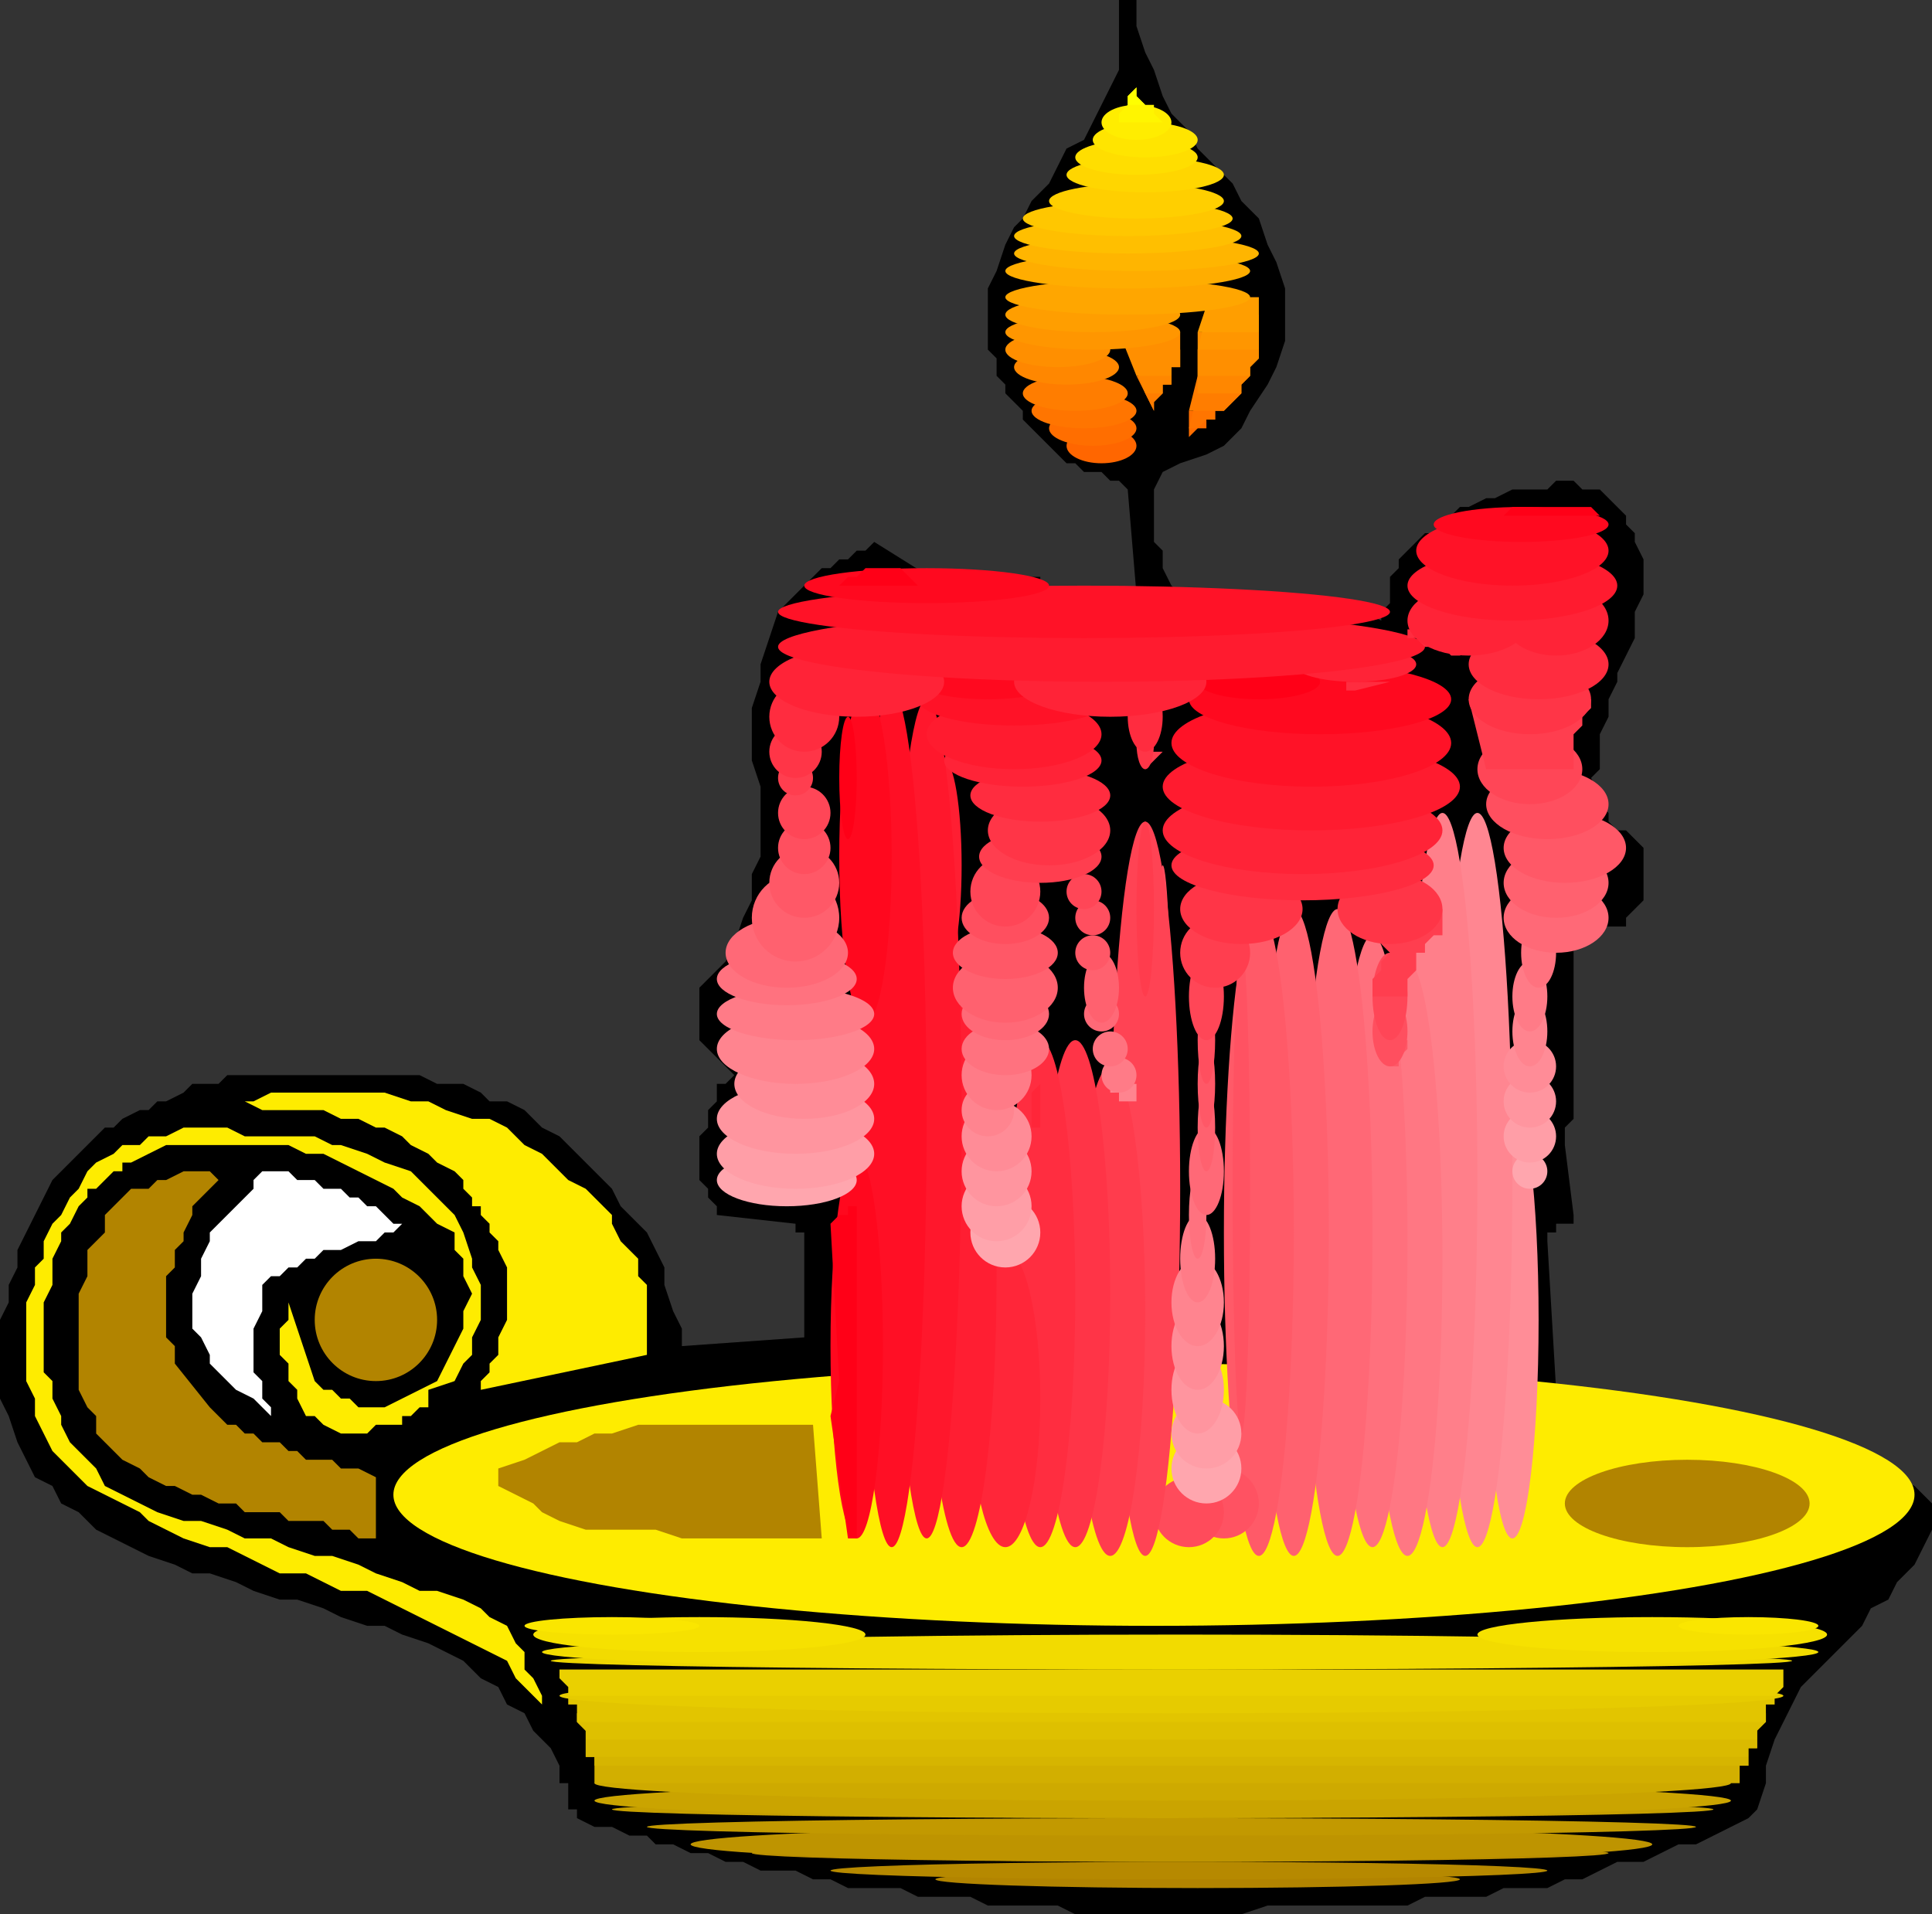 <?xml version="1.0" encoding="UTF-8" standalone="no"?>
<svg
    xmlns:rdf="http://www.w3.org/1999/02/22-rdf-syntax-ns#"
    xmlns="http://www.w3.org/2000/svg"
    xmlns:cc="http://web.resource.org/cc/"
    xmlns:dc="http://purl.org/dc/elements/1.1/"
    xmlns:svg="http://www.w3.org/2000/svg"
    xmlns:inkscape="http://www.inkscape.org/namespaces/inkscape"
    xmlns:sodipodi="http://sodipodi.sourceforge.net/DTD/sodipodi-0.dtd"
    xmlns:ns1="http://sozi.baierouge.fr"
    xmlns:xlink="http://www.w3.org/1999/xlink"
    viewBox="0 0 221 219"
  >
  <rect x="0" y="0" width="221" height="219" fill="#333333" stroke="none"/>
  <path
      d="m129 219h2 2 3 2 2 2l3-1h2 2 3 2 2 2 3l2-1h2 3 2l2-1h2 3l2-1h2l2-1 2-1h3l2-1 2-1h2l2-1 2-1 2-1 1-1 1-3v-2l1-3 1-2 1-2 1-2 2-2 1-1 2-2 2-2 1-2 2-1 1-2 2-2 1-2 1-2v-1-1-1l-2-2-2-1-3-2-2-1-3-1-2-1-3-1h-3l-3-1h-3l-3-1h-3-2l-3-1h-3l-3-1-1-17v-1h1v-1h1 1v-1l-1-8v-2l1-1v-1-2-2-1-2-1-2-1-2-2-1-2-1-2h1 1 1 1 1 1v-1l1-1 1-1v-1-2-1-1-1l-1-1-1-1h-1l-1-1v-1l-1-1v-1l-1-2 1-1v-2-2l1-2v-2l1-2v-1l1-2 1-2v-2-1l1-2v-2-2l-1-2v-1l-1-1v-1l-1-1-1-1-1-1h-1-1l-1-1h-2l-1 1h-2-1-1l-2 1h-1l-2 1h-1l-1 1-1 1-1 1h-1l-1 1-1 1-1 1v1l-1 1v1 1 1l-1 1v1l-2-1h-1l-1-1h-2-1-2l-1-1h-1-2-1-2-1-2-1-2-1l-1-1-1-2v-2l-1-1v-2-2-2l1-2 2-1 3-1 2-1 2-2 1-2 2-3 1-2 1-3v-3-3l-1-3-1-2-1-3-2-2-1-2-2-2-2-2-1-2-2-2-1-2-1-3-1-2-1-3v-3h-1-1v3 2 3l-1 2-1 2-1 2-1 2-2 1-1 2-1 2-2 2-1 2-1 1-1 2-1 3-1 2v1 2 1 2 1l1 1v2l1 1v1l1 1 1 1v1l1 1 1 1 1 1 1 1 1 1h1l1 1h1 1l1 1h1l1 1 1 12h-1v1h-1l-1 1h-1l-1-1h-1-1l-1-1h-1-1v-1h-1v-1h-1-1l-9 1-8-5-1 1h-1l-1 1h-1l-1 1h-1l-1 1-1 1-1 1-1 1-1 1-1 3-1 3v2l-1 3v3 3l1 3v2 3 3l-1 2v3l-1 2-1 3-1 2-2 2-1 1v1 2 1 1 1l1 1 1 1 1 1 1 1-1 1h-1v1 1l-1 1v1 1l-1 1v1 1 2 1l1 1v1l1 1v1l9 1v1h1v12l-14 1v-2l-1-2-1-3v-2l-1-2-1-2-2-2-1-1-1-2-2-2-1-1-2-2-1-1-2-1-2-2-2-1h-2l-1-1-2-1h-2-1l-2-1h-2-1-2-2-2-1-2-2-1-2-1-2-2l-1 1h-1-2l-1 1-2 1h-1l-1 1h-1l-2 1-1 1h-1l-1 1-1 1-1 1-2 2-1 1-1 2-1 2-1 2-1 2v2l-1 2v2l-1 2v2 3 2 2l1 2 1 3 1 2 1 2 2 1 1 2 2 1 2 2 2 1 2 1 2 1 3 1 2 1h2l3 1 2 1 3 1h2l3 1 2 1 3 1h2l2 1 3 1 2 1 2 1 2 2 2 1 1 2 2 1 1 2 2 2 1 2v1 1h1v1 1 1h1v1l2 1h2l2 1h2l1 1h2l2 1h2l2 1h2l2 1h2 2l2 1h2l2 1h2 2 2l2 1h2 2 2l2 1h2 2 2 2l2 1h2 2 2z"
  />
  <ellipse
      style="fill:#b28400"
      cx="137"
      rx="30"
      cy="215"
      ry="1"
  />
  <ellipse
      style="fill:#b68900"
      cx="136"
      rx="41"
      cy="214"
      ry="1"
  />
  <ellipse
      style="fill:#ba8e00"
      cx="135"
      rx="49"
      cy="212"
      ry="1"
  />
  <ellipse
      style="fill:#be9400"
      cx="134"
      rx="55"
      cy="211"
      ry="2"
  />
  <ellipse
      style="fill:#c29900"
      cx="134"
      rx="60"
      cy="209"
      ry="1"
  />
  <ellipse
      style="fill:#c69f00"
      cx="133"
      rx="63"
      cy="207"
      ry="1"
  />
  <ellipse
      style="fill:#caa400"
      cx="133"
      rx="65"
      cy="206"
      ry="2"
  />
  <ellipse
      style="fill:#ceaa00"
      cx="133"
      rx="65"
      cy="204"
      ry="2"
  />
  <path
      style="fill:#d2af00"
      d="m200 201v1h-1v1 1h-1-130v-1-1-1h-1 133z"
  />
  <path
      style="fill:#d6b500"
      d="m201 199v1h-1v1 1h-1-131v-1h-1v-1-1h134z"
  />
  <path
      style="fill:#daba00"
      d="m201 197v1 1 1h-1v1h-133v-1-1-1l-1-1h135z"
  />
  <path
      style="fill:#dec000"
      d="m202 196v1l-1 1v1h-134v-1l-1-1v-1h136z"
  />
  <path
      style="fill:#e2c500"
      d="m203 194v1h-1v1 1h-1-135v-1-1h-1v-1h138z"
  />
  <ellipse
      style="fill:#e6cb00"
      cx="134"
      rx="70"
      cy="194"
      ry="2"
  />
  <path
      style="fill:#ead000"
      d="m205 191h-1v1 1l-1 1h-138v-1l-1-1v-1h141z"
  />
  <ellipse
      style="fill:#eed600"
      cx="134"
      rx="71"
      cy="190"
      ry="1"
  />
  <ellipse
      style="fill:#f2db00"
      cx="135"
      rx="73"
      cy="189"
      ry="2"
  />
  <ellipse
      style="fill:#f6e100"
      cx="189"
      rx="20"
      cy="187"
      ry="2"
  />
  <ellipse
      style="fill:#f6e100"
      cx="80"
      rx="19"
      cy="187"
      ry="2"
  />
  <ellipse
      style="fill:#fae600"
      cx="200"
      rx="8"
      cy="186"
      ry="1"
  />
  <ellipse
      style="fill:#fae600"
      cx="70"
      rx="10"
      cy="186"
      ry="1"
  />
  <path
      style="fill:#feec00"
      d="m209 185h-1-1-1 3z"
  />
  <path
      style="fill:#feec00"
      d="m66 185h-1-1-1-1-1-1 1 5z"
  />
  <path
      style="fill:#feec00"
      d="m62 195v-1l-1-2-1-1v-2l-1-1-1-2-2-1-1-1-2-1-3-1h-2l-2-1-3-1-2-1-3-1h-2l-3-1-2-1h-3l-2-1-3-1h-2l-3-1-2-1-2-1-2-1-1-2-1-1-2-2-1-2v-1l-1-2v-2l-1-1v-2-2-1-2-1l1-2v-2-1l1-2v-1l1-1 1-2 1-1v-1h1l1-1 1-1h1v-1h1l2-1 2-1h2 2 2 2 2 2 2l2 1h2l2 1 2 1 2 1 2 1 1 1 2 1 1 1 1 1 2 1v2l1 1v2l1 2-1 2v2l-1 2-1 2-1 2-2 1-2 1-2 1h-1-1-1l-1-1h-1l-1-1h-1l-1-1-3-9v2l-1 1v1 2l1 1v2l1 1v1l1 2h1l1 1 2 1h1 2l1-1h2 1v-1h1l1-1h1v-1-1l3-1 1-2 1-1v-2l1-2v-2-2l-1-2v-1l-1-3-1-2-2-2-2-2-1-1-3-1-2-1-3-1h-1l-2-1h-2-2-2-2l-2-1h-2-1-2l-2 1h-2l-1 1h-2l-1 1-2 1-1 1-1 2-1 1-1 2-1 1-1 2v2l-1 1v2l-1 2v2 2 2 1 2l1 2v2l1 2 1 2 2 2 1 1 1 1 2 1 2 1 2 1 1 1 2 1 2 1 3 1h2l2 1 2 1 2 1h3l2 1 2 1h3l2 1 2 1 2 1 2 1 2 1 2 1 2 1 2 1 1 2 2 2 1 1z"
  />
  <ellipse
      style="fill:#feec00"
      cx="132"
      rx="87"
      cy="171"
      ry="15"
  />
  <ellipse
      style="fill:#ff8d97"
      cx="173"
      rx="3"
      cy="151"
      ry="25"
  />
  <ellipse
      style="fill:#ff8d97"
      cx="171"
      rx="1"
      cy="113"
      ry="10"
  />
  <path
      style="fill:#ff8d97"
      d="m170 95v-1-1 2z"
  />
  <ellipse
      style="fill:#ff8691"
      cx="169"
      rx="4"
      cy="135"
      ry="42"
  />
  <ellipse
      style="fill:#ff7f8a"
      cx="165"
      rx="4"
      cy="135"
      ry="42"
  />
  <ellipse
      style="fill:#ff7783"
      cx="161"
      rx="4"
      cy="144"
      ry="34"
  />
  <ellipse
      style="fill:#ff707d"
      cx="157"
      rx="4"
      cy="142"
      ry="35"
  />
  <ellipse
      style="fill:#ff6876"
      cx="153"
      rx="4"
      cy="141"
      ry="37"
  />
  <ellipse
      style="fill:#ff616f"
      cx="148"
      rx="4"
      cy="141"
      ry="37"
  />
  <ellipse
      style="fill:#ff5a68"
      cx="144"
      rx="4"
      cy="141"
      ry="37"
  />
  <circle
      style="fill:#ff5262"
      cx="140"
      r="4"
      cy="172"
  />
  <ellipse
      style="fill:#ff5262"
      cx="142"
      rx="1"
      cy="136"
      ry="28"
  />
  <circle
      style="fill:#ff4b5b"
      cx="136"
      r="4"
      cy="173"
  />
  <ellipse
      style="fill:#ff4b5b"
      cx="133"
      rx="1"
      cy="124"
      ry="25"
  />
  <ellipse
      style="fill:#ff4354"
      cx="131"
      rx="4"
      cy="136"
      ry="42"
  />
  <ellipse
      style="fill:#ff3c4d"
      cx="127"
      rx="4"
      cy="150"
      ry="28"
  />
  <ellipse
      style="fill:#ff3c4d"
      cx="131"
      rx="1"
      cy="104"
      ry="10"
  />
  <ellipse
      style="fill:#ff3447"
      cx="123"
      rx="4"
      cy="148"
      ry="29"
  />
  <ellipse
      style="fill:#ff2d40"
      cx="119"
      rx="4"
      cy="148"
      ry="29"
  />
  <path
      style="fill:#ff2639"
      d="m119 123v1l-1 1v1 1 1 1h1v1-7z"
  />
  <ellipse
      style="fill:#ff2639"
      cx="115"
      rx="4"
      cy="160"
      ry="17"
  />
  <ellipse
      style="fill:#ff1e32"
      cx="110"
      rx="4"
      cy="146"
      ry="31"
  />
  <ellipse
      style="fill:#ff1e32"
      cx="108"
      rx="2"
      cy="99"
      ry="12"
  />
  <ellipse
      style="fill:#ff172c"
      cx="106"
      rx="4"
      cy="128"
      ry="48"
  />
  <ellipse
      style="fill:#ff0f25"
      cx="102"
      rx="4"
      cy="128"
      ry="49"
  />
  <ellipse
      style="fill:#ff081e"
      cx="99"
      rx="3"
      cy="98"
      ry="19"
  />
  <ellipse
      style="fill:#ff081e"
      cx="98"
      rx="3"
      cy="154"
      ry="22"
  />
  <ellipse
      style="fill:#ff0017"
      cx="97"
      rx="1"
      cy="89"
      ry="7"
  />
  <path
      style="fill:#ff0017"
      d="m98 108v1-1z"
  />
  <path
      style="fill:#ff0017"
      d="m98 138h-1v1h-1l-1 1 1 18-1 4 2 14h1v-38z"
  />
  <ellipse
      style="fill:#b28400"
      cx="193"
      rx="14"
      cy="172"
      ry="5"
  />
  <path
      style="fill:#b28400"
      d="m43 176v-7l-2-1h-1-1l-1-1h-2-1l-1-1h-1l-1-1h-2l-1-1h-1l-1-1h-1l-1-1-1-1-4-5v-2l-1-1v-1-2-1-2-1l1-1v-2l1-1v-1l1-2v-1l1-1 1-1 1-1-1-1h-2-1l-2 1h-1l-1 1h-2l-1 1-1 1-1 1v2l-1 1-1 1v2 1l-1 2v1 2 1 2 1 1 2 1l1 2 1 1v2l1 1 1 1 1 1 2 1 1 1 2 1h1l2 1h1l2 1h2l1 1h2 2l1 1h2 2l1 1h2l1 1h2z"
  />
  <path
      style="fill:#b28400"
      d="m91 176h3l-1-13h-3-2-2-2-2-3-2-2-2l-3 1h-2l-2 1h-2l-2 1-2 1-3 1v1 1l2 1 2 1 1 1 2 1 3 1h2 2 2 2l3 1h2 2 2 3 2 2z"
  />
  <circle
      style="fill:#ffa6ae"
      cx="138"
      r="4"
      cy="168"
  />
  <circle
      style="fill:#ff9ea7"
      cx="138"
      r="4"
      cy="164"
  />
  <ellipse
      style="fill:#ff959f"
      cx="137"
      rx="3"
      cy="159"
      ry="5"
  />
  <ellipse
      style="fill:#ff8c97"
      cx="137"
      rx="3"
      cy="154"
      ry="5"
  />
  <ellipse
      style="fill:#ff848f"
      cx="137"
      rx="3"
      cy="149"
      ry="5"
  />
  <ellipse
      style="fill:#ff7b87"
      cx="137"
      rx="2"
      cy="144"
      ry="5"
  />
  <ellipse
      style="fill:#ff727f"
      cx="137"
      rx="1"
      cy="139"
      ry="5"
  />
  <ellipse
      style="fill:#ff6977"
      cx="138"
      rx="2"
      cy="134"
      ry="5"
  />
  <ellipse
      style="fill:#ff616f"
      cx="138"
      rx="1"
      cy="129"
      ry="5"
  />
  <ellipse
      style="fill:#ff5867"
      cx="138"
      rx="1"
      cy="124"
      ry="5"
  />
  <path
      style="fill:#ff5867"
      d="m158 119v1 1h1v1h1v-1l1-1v-1h-3z"
  />
  <ellipse
      style="fill:#ff4f5f"
      cx="138"
      rx="1"
      cy="119"
      ry="5"
  />
  <ellipse
      style="fill:#ff4f5f"
      cx="159"
      rx="2"
      cy="118"
      ry="4"
  />
  <ellipse
      style="fill:#ff4657"
      cx="138"
      rx="2"
      cy="114"
      ry="5"
  />
  <ellipse
      style="fill:#ff4657"
      cx="159"
      rx="2"
      cy="114"
      ry="5"
  />
  <circle
      style="fill:#ff3e4f"
      cx="139"
      r="4"
      cy="109"
  />
  <path
      style="fill:#ff3e4f"
      d="m155 104v2h1 1v1h1v1l1 1-1 1v1l-1 1v1 1h4v-1-1l1-1v-1-1h1v-1l1-1h1v-1-1-1h-10z"
  />
  <ellipse
      style="fill:#ff3547"
      cx="142"
      rx="7"
      cy="104"
      ry="4"
  />
  <ellipse
      style="fill:#ff3547"
      cx="159"
      rx="6"
      cy="104"
      ry="4"
  />
  <ellipse
      style="fill:#ff2c3f"
      cx="149"
      rx="15"
      cy="99"
      ry="4"
  />
  <ellipse
      style="fill:#ff2337"
      cx="149"
      rx="16"
      cy="95"
      ry="5"
  />
  <ellipse
      style="fill:#ff1b2f"
      cx="150"
      rx="17"
      cy="90"
      ry="5"
  />
  <ellipse
      style="fill:#ff1227"
      cx="150"
      rx="16"
      cy="85"
      ry="5"
  />
  <ellipse
      style="fill:#ff091f"
      cx="151"
      rx="15"
      cy="80"
      ry="4"
  />
  <ellipse
      style="fill:#ff0017"
      cx="144"
      rx="7"
      cy="78"
      ry="2"
  />
  <path
      style="fill:#fff"
      d="m31 161l-1-1v-2l-1-1v-2-2-1l1-2v-2-1l1-1h1l1-1h1l1-1h1l1-1h1 1l2-1h1 1l1-1h1l1-1h-1l-1-1-1-1h-1l-1-1h-1l-1-1h-1-1l-1-1h-1-1l-1-1h-2-1l-1 1v1l-1 1-1 1-1 1-1 1-1 1v1l-1 2v1 1l-1 2v1 2 1l1 1 1 2v1l1 1 1 1 1 1 2 1 1 1 1 1v-1z"
  />
  <path
      style="fill:#feec00"
      d="m55 159l19-4v-2-2-1-2-1l-1-1v-2l-1-1-1-1-1-2v-1l-1-1-1-1-1-1-2-1-1-1-2-2-2-1-2-2-2-1h-2l-3-1-2-1h-2l-3-1h-3-2-3-2-3l-2 1h-2 1l2 1h2 2 1 2l2 1h2l2 1h1l2 1 1 1 2 1 1 1 2 1 1 1v1l1 1v1h1v1l1 1v1l1 1v1l1 2v1 1 1 1 1 1l-1 2v1 1l-1 1v1l-1 1v1z"
  />
  <circle
      style="fill:#b28400"
      cx="43"
      r="7"
      cy="151"
  />
  <circle
      style="fill:#ffa6ae"
      cx="115"
      r="4"
      cy="141"
  />
  <circle
      style="fill:#ff9ea7"
      cx="114"
      r="4"
      cy="138"
  />
  <circle
      style="fill:#ff959f"
      cx="114"
      r="4"
      cy="134"
  />
  <circle
      style="fill:#ff8c97"
      cx="114"
      r="4"
      cy="130"
  />
  <circle
      style="fill:#ff848f"
      cx="113"
      r="3"
      cy="127"
  />
  <path
      style="fill:#ff848f"
      d="m127 124v1h1v1h1 1v-1-1h-3z"
  />
  <circle
      style="fill:#ff7b87"
      cx="114"
      r="4"
      cy="123"
  />
  <circle
      style="fill:#ff7b87"
      cx="128"
      r="2"
      cy="123"
  />
  <ellipse
      style="fill:#ff727f"
      cx="115"
      rx="5"
      cy="120"
      ry="3"
  />
  <circle
      style="fill:#ff727f"
      cx="127"
      r="2"
      cy="120"
  />
  <ellipse
      style="fill:#ff6977"
      cx="115"
      rx="5"
      cy="116"
      ry="3"
  />
  <circle
      style="fill:#ff6977"
      cx="126"
      r="2"
      cy="116"
  />
  <ellipse
      style="fill:#ff616f"
      cx="115"
      rx="6"
      cy="113"
      ry="4"
  />
  <ellipse
      style="fill:#ff616f"
      cx="126"
      rx="2"
      cy="113"
      ry="4"
  />
  <ellipse
      style="fill:#ff5867"
      cx="115"
      rx="6"
      cy="109"
      ry="3"
  />
  <circle
      style="fill:#ff5867"
      cx="125"
      r="2"
      cy="109"
  />
  <ellipse
      style="fill:#ff4f5f"
      cx="115"
      rx="5"
      cy="105"
      ry="3"
  />
  <circle
      style="fill:#ff4f5f"
      cx="125"
      r="2"
      cy="105"
  />
  <circle
      style="fill:#ff4657"
      cx="115"
      r="4"
      cy="102"
  />
  <circle
      style="fill:#ff4657"
      cx="124"
      r="2"
      cy="102"
  />
  <ellipse
      style="fill:#ff3e4f"
      cx="119"
      rx="7"
      cy="98"
      ry="3"
  />
  <ellipse
      style="fill:#ff3547"
      cx="120"
      rx="7"
      cy="95"
      ry="4"
  />
  <ellipse
      style="fill:#ff2c3f"
      cx="119"
      rx="8"
      cy="91"
      ry="3"
  />
  <ellipse
      style="fill:#ff2337"
      cx="117"
      rx="9"
      cy="87"
      ry="3"
  />
  <ellipse
      style="fill:#ff1b2f"
      cx="116"
      rx="10"
      cy="84"
      ry="4"
  />
  <ellipse
      style="fill:#ff1227"
      cx="116"
      rx="11"
      cy="80"
      ry="3"
  />
  <path
      style="fill:#ff091f"
      d="m125 80h1 1-2z"
  />
  <ellipse
      style="fill:#ff091f"
      cx="113"
      rx="8"
      cy="78"
      ry="2"
  />
  <path
      style="fill:#ff0017"
      d="m109 77h1l1-1h1 1l1 1h1-6z"
  />
  <ellipse
      style="fill:#ffa6ae"
      cx="90"
      rx="8"
      cy="135"
      ry="3"
  />
  <ellipse
      style="fill:#ff9ea7"
      cx="91"
      rx="9"
      cy="132"
      ry="4"
  />
  <ellipse
      style="fill:#ff959f"
      cx="91"
      rx="9"
      cy="128"
      ry="4"
  />
  <ellipse
      style="fill:#ff8c97"
      cx="92"
      rx="8"
      cy="124"
      ry="4"
  />
  <ellipse
      style="fill:#ff848f"
      cx="91"
      rx="9"
      cy="120"
      ry="4"
  />
  <ellipse
      style="fill:#ff7b87"
      cx="91"
      rx="9"
      cy="116"
      ry="3"
  />
  <ellipse
      style="fill:#ff727f"
      cx="90"
      rx="8"
      cy="112"
      ry="3"
  />
  <ellipse
      style="fill:#ff6977"
      cx="90"
      rx="7"
      cy="109"
      ry="4"
  />
  <circle
      style="fill:#ff616f"
      cx="91"
      r="5"
      cy="105"
  />
  <circle
      style="fill:#ff5867"
      cx="92"
      r="4"
      cy="101"
  />
  <circle
      style="fill:#ff4f5f"
      cx="92"
      r="3"
      cy="97"
  />
  <circle
      style="fill:#ff4657"
      cx="92"
      r="3"
      cy="93"
  />
  <circle
      style="fill:#ff3e4f"
      cx="91"
      r="2"
      cy="89"
  />
  <path
      style="fill:#ff3e4f"
      d="m131 86v1 1l1-1 1-1h-2z"
  />
  <circle
      style="fill:#ff3547"
      cx="91"
      r="3"
      cy="86"
  />
  <ellipse
      style="fill:#ff3547"
      cx="131"
      rx="1"
      cy="85"
      ry="3"
  />
  <circle
      style="fill:#ff2c3f"
      cx="92"
      r="4"
      cy="82"
  />
  <ellipse
      style="fill:#ff2c3f"
      cx="131"
      rx="2"
      cy="82"
      ry="4"
  />
  <path
      style="fill:#ff2c3f"
      d="m153 78h1v1h1l4-1h-6z"
  />
  <ellipse
      style="fill:#ff2337"
      cx="98"
      rx="10"
      cy="78"
      ry="4"
  />
  <ellipse
      style="fill:#ff2337"
      cx="127"
      rx="11"
      cy="78"
      ry="4"
  />
  <ellipse
      style="fill:#ff2337"
      cx="155"
      rx="7"
      cy="76"
      ry="2"
  />
  <ellipse
      style="fill:#ff1b2f"
      cx="126"
      rx="37"
      cy="74"
      ry="4"
  />
  <ellipse
      style="fill:#ff1227"
      cx="124"
      rx="35"
      cy="70"
      ry="3"
  />
  <path
      style="fill:#ff091f"
      d="m140 70h1 1 1 1 1 1 1-7z"
  />
  <ellipse
      style="fill:#ff091f"
      cx="106"
      rx="14"
      cy="67"
      ry="2"
  />
  <path
      style="fill:#ff0017"
      d="m105 67l-1-1-1-1h-1-1-1-1l-1 1h-1l-1 1h9z"
  />
  <circle
      style="fill:#ffa6ae"
      cx="175"
      r="2"
      cy="134"
  />
  <circle
      style="fill:#ff9ea7"
      cx="175"
      r="3"
      cy="130"
  />
  <circle
      style="fill:#ff959f"
      cx="175"
      r="3"
      cy="126"
  />
  <circle
      style="fill:#ff8c97"
      cx="175"
      r="3"
      cy="122"
  />
  <ellipse
      style="fill:#ff848f"
      cx="175"
      rx="2"
      cy="118"
      ry="4"
  />
  <ellipse
      style="fill:#ff7b87"
      cx="175"
      rx="2"
      cy="114"
      ry="4"
  />
  <ellipse
      style="fill:#ff727f"
      cx="176"
      rx="2"
      cy="109"
      ry="4"
  />
  <ellipse
      style="fill:#ff6977"
      cx="178"
      rx="6"
      cy="105"
      ry="4"
  />
  <ellipse
      style="fill:#ff616f"
      cx="178"
      rx="6"
      cy="101"
      ry="4"
  />
  <ellipse
      style="fill:#ff5867"
      cx="179"
      rx="7"
      cy="97"
      ry="4"
  />
  <ellipse
      style="fill:#ff4f5f"
      cx="177"
      rx="7"
      cy="92"
      ry="4"
  />
  <ellipse
      style="fill:#ff4657"
      cx="175"
      rx="6"
      cy="88"
      ry="4"
  />
  <path
      style="fill:#ff3e4f"
      d="m180 88v-1-1-1-1l1-1v-1l1-1v-1h-14l2 8h10z"
  />
  <ellipse
      style="fill:#ff3547"
      cx="175"
      rx="7"
      cy="80"
      ry="4"
  />
  <ellipse
      style="fill:#ff2c3f"
      cx="176"
      rx="8"
      cy="76"
      ry="4"
  />
  <path
      style="fill:#ff2c3f"
      d="m161 72v1h1l1 1h1 1l1 1h1l6-3h1-13z"
  />
  <ellipse
      style="fill:#ff2337"
      cx="178"
      rx="6"
      cy="71"
      ry="4"
  />
  <ellipse
      style="fill:#ff2337"
      cx="168"
      rx="7"
      cy="71"
      ry="4"
  />
  <ellipse
      style="fill:#ff1b2f"
      cx="173"
      rx="12"
      cy="67"
      ry="4"
  />
  <ellipse
      style="fill:#ff1227"
      cx="173"
      rx="11"
      cy="63"
      ry="4"
  />
  <ellipse
      style="fill:#ff091f"
      cx="174"
      rx="10"
      cy="60"
      ry="2"
  />
  <path
      style="fill:#ff0017"
      d="m172 59l1-1h2 1 2 1 1 2l1 1h-11z"
  />
  <ellipse
      style="fill:#f60"
      cx="126"
      rx="4"
      cy="51"
      ry="2"
  />
  <path
      style="fill:#f60"
      d="m136 49v1-1h1-1z"
  />
  <ellipse
      style="fill:#ff6e00"
      cx="125"
      rx="5"
      cy="49"
      ry="2"
  />
  <path
      style="fill:#ff6e00"
      d="m136 47v3l1-1h1v-1h1v-1h1-4z"
  />
  <ellipse
      style="fill:#ff7500"
      cx="124"
      rx="6"
      cy="47"
      ry="2"
  />
  <path
      style="fill:#ff7500"
      d="m131 45l1 2v-1l1-1h-2z"
  />
  <path
      style="fill:#ff7500"
      d="m136 49l1-4h5l-1 1-1 1h-1v1h-1l-1 1h-1z"
  />
  <ellipse
      style="fill:#ff7d00"
      cx="123"
      rx="6"
      cy="45"
      ry="2"
  />
  <path
      style="fill:#ff7d00"
      d="m130 43l2 4v-1l1-1v-1h1v-1h-4z"
  />
  <path
      style="fill:#ff7d00"
      d="m136 47l1-4h6l-1 1v1l-1 1-1 1h-4z"
  />
  <ellipse
      style="fill:#ff8700"
      cx="122"
      rx="6"
      cy="42"
      ry="2"
  />
  <path
      style="fill:#ff8700"
      d="m131 45l-2-5h6v1 1h-1v1 1h-1v1h-2z"
  />
  <path
      style="fill:#ff8700"
      d="m137 45v-5h7v1l-1 1v1l-1 1v1h-5z"
  />
  <ellipse
      style="fill:#ff8f00"
      cx="121"
      rx="6"
      cy="40"
      ry="2"
  />
  <path
      style="fill:#ff8f00"
      d="m130 43l-2-5h7v1 1 1 1h-1v1h-4z"
  />
  <path
      style="fill:#ff8f00"
      d="m137 43v-5h7v1 1 1l-1 1v1h-6z"
  />
  <ellipse
      style="fill:#ff9600"
      cx="125"
      rx="10"
      cy="38"
      ry="2"
  />
  <path
      style="fill:#ff9600"
      d="m137 40l1-4h6v1 1 1 1h-7z"
  />
  <ellipse
      style="fill:#ff9e00"
      cx="125"
      rx="10"
      cy="36"
      ry="2"
  />
  <path
      style="fill:#ff9e00"
      d="m137 34h1v1l-1 3h7v-1-1-1-1h-7z"
  />
  <ellipse
      style="fill:#ffa600"
      cx="129"
      rx="14"
      cy="34"
      ry="2"
  />
  <ellipse
      style="fill:#ffad00"
      cx="129"
      rx="14"
      cy="31"
      ry="2"
  />
  <ellipse
      style="fill:#ffb500"
      cx="130"
      rx="14"
      cy="29"
      ry="2"
  />
  <ellipse
      style="fill:#ffbf00"
      cx="129"
      rx="13"
      cy="27"
      ry="2"
  />
  <ellipse
      style="fill:#ffc700"
      cx="129"
      rx="12"
      cy="25"
      ry="2"
  />
  <ellipse
      style="fill:#ffcf00"
      cx="130"
      rx="10"
      cy="23"
      ry="2"
  />
  <ellipse
      style="fill:#ffd600"
      cx="131"
      rx="9"
      cy="20"
      ry="2"
  />
  <ellipse
      style="fill:#ffde00"
      cx="130"
      rx="7"
      cy="18"
      ry="2"
  />
  <ellipse
      style="fill:#ffe500"
      cx="131"
      rx="6"
      cy="16"
      ry="2"
  />
  <ellipse
      style="fill:#ffed00"
      cx="130"
      rx="4"
      cy="14"
      ry="2"
  />
  <path
      style="fill:#fff500"
      d="m133 14l-1-1v-1h-1l-1-1v-1l-1 1v1l-1 1v1h5z"
  />
  <path
      style="fill:#ff0"
      d="m131 12l-1-1v-1l-1 1v1h2z"
  />
</svg
>
